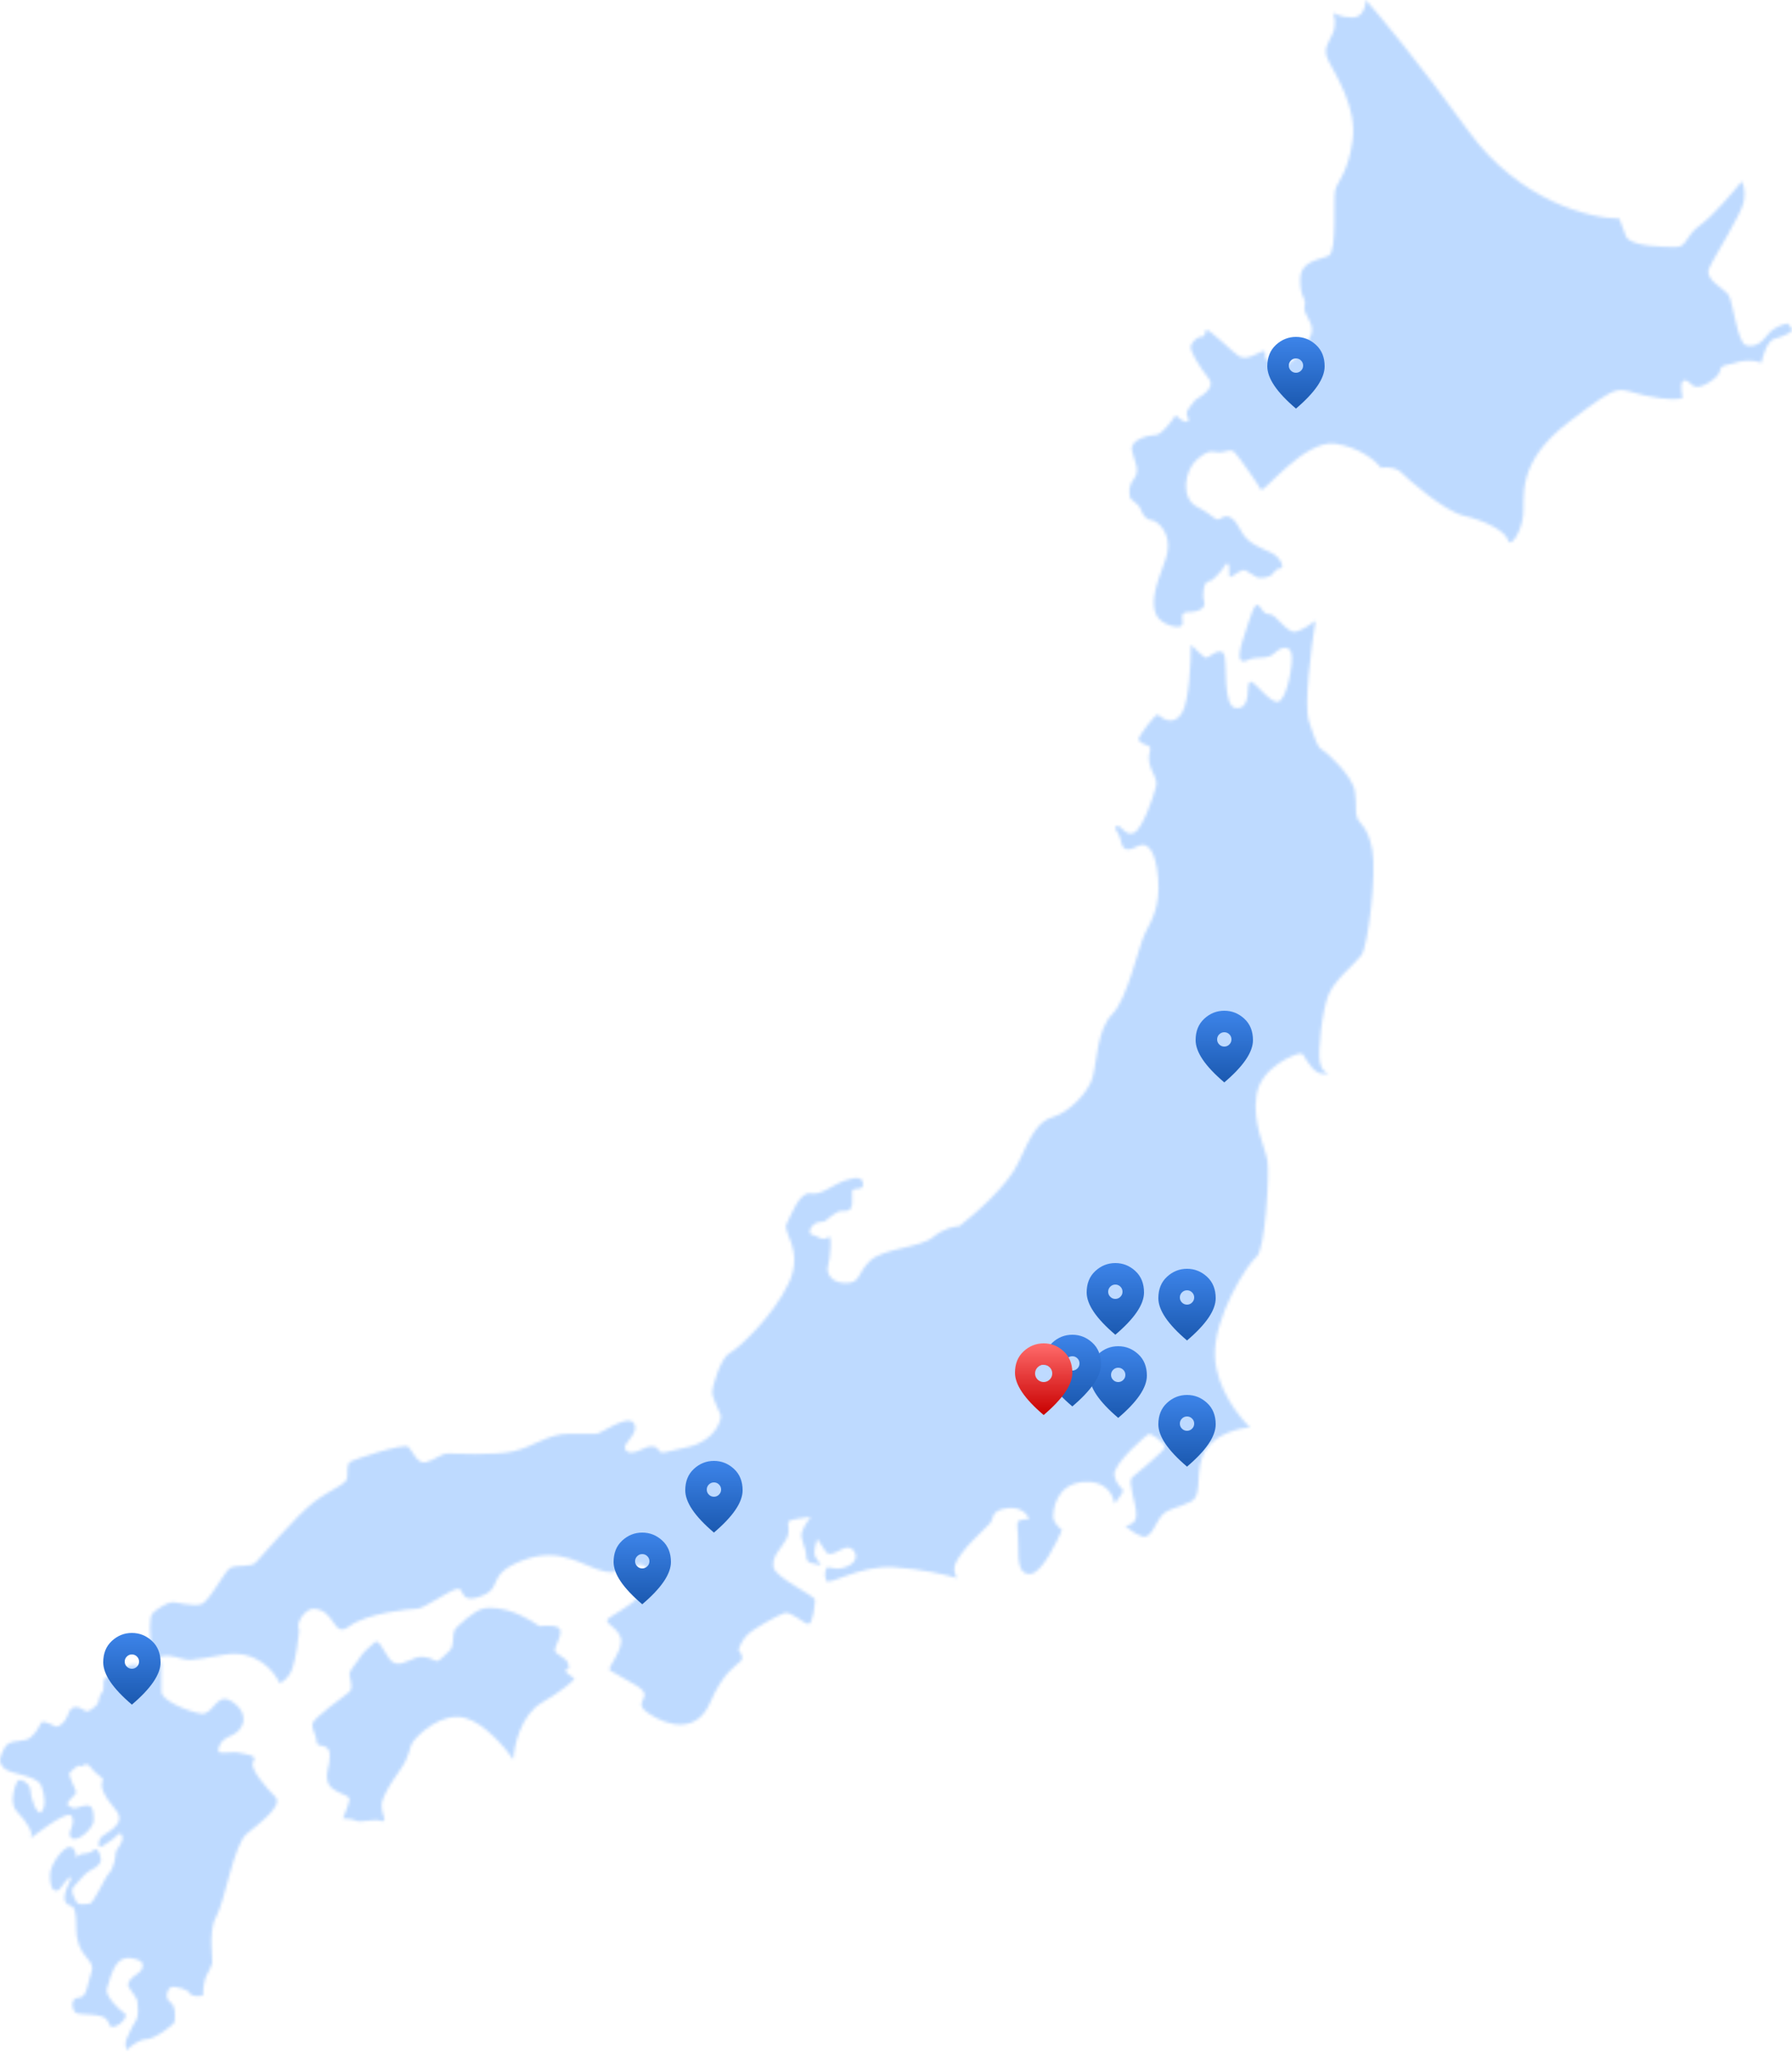 <svg width="625" height="716" viewBox="0 0 625 716" fill="none" xmlns="http://www.w3.org/2000/svg">
<mask id="mask0_515_15129" style="mask-type:alpha" maskUnits="userSpaceOnUse" x="0" y="0" width="625" height="716">
<path d="M9.066 606.787C11.506 606.177 13.64 602.467 14.402 600.688C15.928 599.926 18.976 602.213 19.738 602.213C20.5 602.213 22.787 600.688 23.549 598.401C24.312 596.115 25.074 595.352 26.598 595.352C28.123 595.352 29.648 596.877 30.41 596.877C31.172 596.877 34.221 594.59 34.221 593.828C34.221 593.065 34.984 590.778 35.746 590.016C36.508 589.254 35.746 586.205 36.508 585.442C37.271 584.68 38.795 583.918 40.32 583.918C41.844 583.918 43.369 581.631 44.894 580.869C46.418 580.106 48.705 580.869 51.754 581.631C54.194 582.241 55.82 580.36 56.328 579.344V590.016C56.328 593.065 65.475 596.877 70.049 597.639C74.623 598.401 75.385 589.254 81.484 593.828C87.582 598.401 84.533 603.737 80.721 605.262C76.91 606.787 76.148 609.074 76.148 610.598C76.148 612.123 80.721 610.598 83.771 611.36C86.82 612.123 89.869 612.123 88.344 614.41C86.82 616.696 92.918 623.557 95.967 626.606C99.016 629.656 90.631 635.754 86.057 639.565C81.484 643.377 78.434 663.196 75.385 668.533C72.336 673.869 74.623 684.541 73.861 685.303C73.098 686.065 73.861 686.065 72.336 688.352C71.117 690.182 70.811 694.196 70.811 695.975C69.541 696.229 66.848 696.433 66.238 695.213C65.475 693.688 61.664 692.926 60.139 692.926C58.615 692.926 57.09 696.737 59.377 698.262C61.664 699.787 60.902 704.36 60.902 705.123C60.902 705.885 54.041 711.221 50.992 711.221C48.553 711.221 45.402 713.762 44.131 715.033C43.877 714.27 43.521 712.441 44.131 711.221C44.894 709.696 45.656 707.41 47.18 705.123C48.705 702.836 47.943 699.787 47.943 698.262C47.943 696.737 45.656 694.451 44.894 692.926C44.131 691.401 45.656 689.877 47.943 688.352C50.23 686.828 50.23 684.541 48.705 683.778C47.18 683.016 43.369 681.859 41.082 684.541C38.795 687.222 38.033 691.401 37.271 693.688C36.508 695.975 41.844 701.311 43.369 702.074C44.894 702.836 42.607 705.885 40.32 706.647C38.033 707.41 38.795 706.647 37.271 704.36C35.746 702.074 28.123 702.836 26.598 702.074C25.074 701.311 24.312 696.737 27.361 696.737C30.41 696.737 30.41 692.164 31.934 687.59C33.459 683.016 26.598 683.016 26.598 672.344C26.598 661.672 24.312 666.246 22.787 663.196C21.262 660.147 26.598 653.287 24.312 654.811C22.025 656.336 21.262 659.385 19.738 659.385C18.213 659.385 17.451 657.86 17.451 654.049C17.451 650.237 22.025 644.139 24.312 644.139C26.141 644.139 26.598 646.68 26.598 647.951C26.852 647.442 27.818 646.426 29.648 646.426C31.934 646.426 32.697 644.901 33.459 644.901C34.221 644.901 35.746 647.951 34.984 649.475C34.221 651 32.697 651.762 31.172 652.524C29.648 653.287 27.361 656.336 25.836 657.86C24.312 659.385 25.836 661.672 26.598 663.196C27.361 664.721 29.648 663.959 31.172 663.959C32.697 663.959 36.508 654.811 38.033 653.287C39.557 651.762 40.32 647.951 40.32 646.426C40.32 644.901 43.369 642.615 42.607 640.328C41.844 638.041 40.32 641.09 38.795 641.852C37.271 642.615 35.746 644.139 34.984 644.139C34.221 644.139 34.221 642.615 34.984 641.09C35.746 639.565 44.894 636.516 40.32 631.18C35.746 625.844 34.984 622.795 35.746 621.27C36.508 619.746 34.221 619.746 31.934 616.696C29.648 613.647 28.885 616.696 28.123 615.934C27.361 615.172 25.074 617.459 24.312 618.221C23.549 618.983 26.598 624.319 26.598 625.082C26.598 625.844 23.549 628.131 23.549 628.893C23.549 629.656 23.549 629.656 25.074 630.418C26.598 631.18 28.123 629.656 30.41 629.656C32.697 629.656 32.697 632.705 32.697 634.992C32.697 637.278 27.361 642.615 25.074 641.09C22.787 639.565 26.598 636.516 25.074 633.467C23.549 630.418 9.066 642.615 10.59 641.09C12.114 639.565 9.066 634.992 6.016 631.942C2.967 628.893 5.254 622.795 6.016 621.27C6.779 619.746 10.59 622.033 10.59 624.319C10.59 626.606 12.877 633.467 14.402 631.942C15.928 630.418 15.926 626.606 14.402 622.795C12.878 618.983 3.73 618.983 1.443 616.696C-0.844 614.41 -0.081 612.885 1.443 609.836C2.968 606.787 6.017 607.549 9.066 606.787Z" fill="#EBF1FF"/>
<path d="M464.919 11.434C466.138 8.385 465.427 5.59 464.919 4.574C465.682 4.574 467.205 6.098 471.779 6.098C475.438 6.098 476.353 2.033 476.353 0C480.926 5.082 494.495 21.344 512.18 45.738C529.866 70.131 554.615 76.23 564.779 76.23C565.033 76.992 565.846 79.279 567.066 82.328C568.59 86.139 580.787 86.139 584.598 86.139C588.41 86.139 587.648 82.328 592.984 78.516C597.252 75.467 604.418 67.082 607.467 63.27C607.975 64.033 608.839 66.472 608.23 70.131C607.467 74.705 597.557 89.951 596.033 93.762C594.508 97.574 601.369 100.623 602.893 102.91C604.418 105.197 605.943 119.68 608.992 120.443C612.041 121.205 614.328 119.68 616.615 116.631C618.444 114.192 621.951 113.074 623.475 112.82C623.984 113.328 625 114.497 625 115.107C625 115.869 621.951 117.393 618.902 118.156C616.462 118.766 614.836 124 614.328 126.541C613.82 126.287 612.193 125.779 609.754 125.779C606.705 125.779 605.943 126.541 602.131 127.303C598.32 128.066 602.131 129.59 596.033 133.402C589.934 137.213 589.934 132.639 587.648 132.639C585.818 132.639 586.377 136.705 586.885 138.738C586.123 139.246 582.464 139.805 573.926 137.975C563.254 135.688 566.303 132.639 547.246 147.123C528.189 161.607 532 173.803 531.238 179.902C530.475 186 526.664 191.336 525.902 188.287C525.139 185.238 517.516 181.426 510.656 179.902C503.795 178.377 490.836 166.943 488.549 164.656C486.72 162.826 483.213 162.877 481.689 163.131C479.91 160.844 474.218 155.966 465.68 154.746C455.008 153.221 440.525 172.279 439.762 170.754C439 169.229 432.139 159.32 430.615 157.795C429.09 156.27 427.566 157.795 425.279 157.795C422.992 157.795 422.23 156.27 417.656 160.082C413.082 163.893 411.557 173.803 417.656 176.852C423.754 179.902 423.754 182.188 426.041 180.664C428.328 179.139 430.615 180.664 432.902 185.238C435.189 189.811 440.525 191.336 443.574 192.861C446.623 194.385 448.148 198.197 446.623 198.197C445.098 198.197 444.336 199.721 443.574 200.484C442.812 201.246 439.762 202.008 438.238 201.246C436.713 200.484 435.951 199.721 434.426 198.959C432.902 198.197 429.853 201.246 429.09 201.246C428.328 201.246 429.09 197.434 428.328 196.672C427.566 195.91 426.803 198.197 426.041 198.959C425.279 199.721 422.992 202.77 421.467 202.77C419.943 202.77 419.18 207.344 419.943 209.631C420.705 211.918 418.418 213.443 414.607 213.443C410.795 213.443 413.082 216.492 412.32 218.016C411.557 219.541 404.697 218.016 403.172 214.205C401.648 210.393 402.41 205.82 406.221 195.91C410.033 186 403.173 181.426 401.648 181.426C400.122 181.426 398.598 179.902 397.836 177.615C397.074 175.328 394.025 174.566 394.025 173.041C394.025 171.516 393.262 169.992 395.549 166.943C397.836 163.893 395.55 160.844 394.788 157.033C394.025 153.221 400.886 151.697 403.173 151.697C405.002 151.697 408.509 147.123 410.033 144.836C410.796 145.598 412.625 147.123 413.845 147.123C415.37 147.123 413.845 144.836 413.845 144.074C413.845 143.311 416.132 140.262 416.894 139.5C417.656 138.738 424.517 135.688 421.468 131.877C418.419 128.066 414.608 121.967 415.37 120.443C416.132 118.918 417.657 117.393 419.181 117.393C420.706 117.393 419.944 115.869 420.706 115.107C421.468 114.344 430.616 123.492 432.14 124.254C433.665 125.016 435.19 125.016 438.239 123.492C441.288 121.967 441.288 121.967 441.288 124.254C441.288 126.541 444.337 126.541 447.386 127.303C450.435 128.066 455.772 120.443 457.296 116.631C458.821 112.82 454.247 109.77 455.009 106.721C455.772 103.672 453.485 104.434 453.485 97.574C453.485 90.713 460.345 90.713 463.394 89.189C466.444 87.664 464.919 69.369 465.681 66.32C466.444 63.27 470.255 60.221 471.78 48.787C473.304 37.352 465.681 25.918 463.394 21.344C461.107 16.77 463.394 15.246 464.919 11.434Z" fill="#EBF1FF"/>
<path d="M420.704 229.452C420.094 229.452 416.893 226.402 415.368 224.878C415.368 230.976 414.758 244.24 412.32 248.509C409.272 253.845 404.697 250.034 403.935 249.271C403.172 248.509 397.074 256.894 397.074 257.657C397.074 258.419 397.836 259.181 400.123 259.943C402.41 260.706 400.123 262.23 400.885 266.042C401.648 269.853 403.935 271.378 403.172 274.427C402.41 277.476 398.599 288.911 395.549 290.435C392.5 291.96 390.976 287.386 389.451 288.148C387.926 288.911 390.213 289.673 390.976 293.484C391.738 297.296 394.025 296.534 397.074 295.009C400.123 293.484 403.172 296.534 403.935 306.443C404.697 316.353 401.648 320.927 399.361 325.501C397.074 330.075 393.263 348.37 387.926 353.706C382.59 359.042 382.59 370.476 381.066 375.812C379.541 381.148 372.681 388.009 367.345 389.534C362.008 391.058 359.722 395.632 355.148 405.542C351.489 413.47 339.902 423.583 334.566 427.648C333.041 427.648 329.077 428.411 325.418 431.46C320.845 435.271 307.886 435.271 303.312 439.845C298.738 444.419 300.263 447.468 294.926 447.468C289.59 447.468 288.066 443.656 288.828 441.37C289.59 439.083 290.353 429.731 288.828 431.46C287.304 433.188 284.254 430.697 283.492 430.697C282.73 430.697 281.967 429.935 282.73 428.411C283.492 426.886 285.017 426.124 286.541 426.124C288.066 426.124 288.066 425.361 290.353 423.837C292.64 422.312 292.64 422.312 294.926 422.312C297.213 422.312 297.213 420.025 297.213 419.263V415.452C297.213 413.927 301.025 415.452 301.025 413.165C301.025 410.878 299.5 410.115 294.926 411.64C290.353 413.165 286.541 416.976 282.73 416.214C278.918 415.452 275.869 423.837 274.345 426.886C272.82 429.935 280.443 436.034 275.107 447.468C269.771 458.902 257.574 470.337 254.525 471.861C251.476 473.386 248.427 483.296 248.427 485.583C248.427 487.87 251.476 493.206 251.476 493.968C251.476 494.73 249.951 502.353 240.041 504.64C230.131 506.927 230.894 506.927 230.131 506.165C229.369 505.402 228.607 503.115 224.033 505.402C219.459 507.689 217.935 506.165 217.935 504.64C217.935 503.115 223.271 499.304 220.984 496.255C218.697 493.206 209.549 500.066 208.025 500.066H198.115C191.254 500.066 185.918 504.64 179.058 506.165C172.197 507.689 158.476 506.927 156.189 506.927C153.902 506.927 151.615 509.214 148.566 509.976C145.517 510.738 143.992 506.165 142.468 504.64C140.943 503.115 122.648 509.214 121.886 509.976C121.123 510.738 121.123 513.025 121.123 515.312C121.123 517.599 115.787 519.124 109.689 523.697C103.59 528.271 90.632 543.517 89.107 545.042C87.582 546.566 83.008 545.804 80.722 546.566C78.435 547.329 73.099 558.763 70.049 559.525C67 560.288 61.664 558.763 60.14 558.763C58.615 558.763 54.804 561.05 53.279 562.574C51.755 564.099 52.517 570.96 52.517 572.484C52.517 573.704 53.025 578.074 53.279 580.107C53.787 578.837 56.023 576.601 60.902 577.82C67 579.345 64.713 579.345 78.435 577.058C89.412 575.229 95.713 582.902 97.492 586.968C98.508 586.714 100.846 585.291 102.066 581.632C103.286 577.973 104.099 571.468 104.353 568.673C103.082 566.132 105.877 561.812 108.927 561.05C117.312 561.05 115.787 571.722 121.886 567.148C127.984 562.574 143.23 561.05 145.517 561.05C147.804 561.05 156.189 554.952 159.238 554.189C162.287 553.427 160 558.763 166.099 557.238C176.771 554.189 168.386 549.615 182.107 544.279C195.828 538.943 203.451 546.566 211.074 548.091C218.697 549.615 224.033 541.23 226.32 548.853C228.607 556.476 212.598 563.337 211.836 564.861C211.075 566.386 214.885 567.148 216.409 570.96C217.934 574.771 211.835 581.632 212.598 582.394C213.36 583.156 214.122 583.156 221.745 587.73C229.368 592.304 219.458 593.066 226.319 597.64C233.18 602.214 243.09 604.501 247.663 593.829C252.237 583.156 256.811 580.87 258.335 579.345C259.555 578.125 258.335 576.296 257.573 575.533C257.827 574.517 258.793 572.027 260.622 570.197C262.909 567.911 271.294 563.337 273.581 562.574C275.868 561.812 280.442 566.386 281.967 566.386C283.491 566.386 284.254 559.525 284.254 558.001C284.254 556.476 270.532 550.378 269.77 546.566C269.008 542.755 272.819 539.706 274.344 536.656C275.868 533.607 274.344 531.32 275.106 530.558C275.716 529.948 280.442 529.288 282.729 529.033C281.967 530.05 280.29 532.54 279.68 534.37C278.918 536.656 281.205 539.706 281.205 542.755C281.205 545.804 284.254 545.042 285.779 545.804C287.303 546.566 285.016 544.279 284.254 542.755C283.644 541.535 284.508 538.181 285.016 536.656L288.066 541.23C289.59 543.517 293.401 539.706 295.688 539.706C297.975 539.706 300.262 543.517 296.451 545.804C292.639 548.091 289.59 546.566 288.828 546.566C288.066 546.566 287.303 548.853 288.066 551.14C288.828 553.427 299.5 545.804 311.697 546.566C321.454 547.176 330.5 549.361 333.803 550.378C333.295 549.615 332.431 547.633 333.041 545.804C333.803 543.517 336.852 539.706 339.139 537.419L345.237 531.32C346.762 529.796 345.237 526.747 351.336 525.984C356.215 525.374 358.451 528.271 358.959 529.796C357.942 529.796 355.757 529.948 355.147 530.558C354.384 531.32 355.147 533.607 355.147 538.943C355.147 544.279 355.147 549.615 359.72 548.853C363.379 548.243 368.36 538.435 370.393 533.607C369.376 532.845 367.343 530.863 367.343 529.033C367.343 526.747 368.106 517.599 378.016 516.837C385.943 516.227 388.434 521.665 388.688 524.46C388.688 524.46 391.737 520.648 391.737 519.886C391.737 519.124 389.45 518.361 388.688 514.55C387.925 510.738 400.122 500.066 400.884 500.066C401.647 500.066 406.22 503.115 406.22 504.64C406.22 506.165 396.311 513.788 394.786 515.312C393.261 516.837 396.311 524.46 396.311 528.271C396.311 531.32 393.77 532.083 392.499 532.083C393.516 533.099 396.158 535.284 398.598 535.894C401.647 536.656 403.171 530.558 405.458 528.271C407.745 525.984 410.794 525.984 415.368 523.697C419.942 521.411 416.13 512.263 420.704 505.402C424.363 499.914 432.393 498.034 435.95 497.779C432.138 494.222 424.363 484.363 423.753 473.386C422.991 459.665 435.188 440.607 438.237 438.32C441.286 436.034 442.811 409.353 442.048 404.779C441.286 400.206 436.712 391.82 438.237 381.911C439.761 372.001 451.958 367.427 453.483 367.427C455.007 367.427 454.245 368.189 457.294 372.001C459.734 375.05 462.376 374.796 463.393 374.288C462.63 374.288 460.953 373.525 460.343 370.476C459.581 366.665 461.106 352.181 463.393 346.845C465.679 341.509 472.54 336.173 474.827 333.124C477.114 330.075 480.163 304.919 478.638 296.534C477.114 288.148 474.065 287.386 473.302 285.099C472.54 282.812 473.302 281.288 472.54 275.952C471.778 270.616 462.63 262.23 461.106 261.468C459.581 260.706 458.819 258.419 456.532 251.558C454.702 246.07 457.294 225.894 458.819 216.493C457.548 217.509 454.398 219.694 451.958 220.304C448.909 221.066 445.098 214.206 442.811 214.206C440.524 214.206 440.524 212.681 438.999 211.157C437.475 209.632 435.95 215.73 433.663 222.591C431.376 229.452 432.138 231.738 435.188 230.214C438.237 228.689 442.048 230.214 444.335 227.927C446.622 225.64 449.671 224.878 450.434 227.927C451.196 230.976 448.909 243.935 445.86 244.698C442.811 245.46 437.475 237.075 435.95 237.837C434.425 238.599 436.712 246.984 431.376 246.984C426.04 246.984 428.327 230.214 426.802 227.927C425.278 225.64 421.466 229.452 420.704 229.452Z" fill="#EBF1FF"/>
<path d="M125.697 577.819C126.307 576.6 129.508 573.754 131.033 572.483C133.32 572.483 134.844 579.344 137.893 580.106C140.943 580.868 143.992 577.819 147.041 577.819C150.09 577.819 151.615 579.344 152.377 579.344C153.139 579.344 155.426 577.057 156.951 575.533L156.951 575.532C158.475 574.008 157.713 570.196 158.475 568.672C159.238 567.147 165.336 561.811 168.385 561.049C171.434 560.286 176.008 561.049 179.82 562.573C182.869 563.793 186.68 566.131 188.205 567.147C189.984 566.893 193.846 566.69 195.066 567.909C196.59 569.434 193.541 574.008 193.541 575.532C193.541 577.057 197.352 577.819 198.115 580.106C198.877 582.393 198.115 581.631 197.352 582.393C196.743 583.003 199.131 584.68 200.402 585.442C199.639 586.459 196.285 589.559 188.967 593.827C181.649 598.096 179.311 608.819 179.057 613.647C176.262 609.582 168.995 600.993 162.287 599.164C153.902 596.877 145.516 605.262 143.992 607.549C142.467 609.836 143.23 612.123 139.418 617.459C135.607 622.795 134.082 625.844 133.32 628.131C132.71 629.96 133.574 632.959 134.082 634.229C134.082 634.737 133.777 635.601 132.557 634.991C131.033 634.229 125.697 635.754 124.172 634.991C122.952 634.382 120.615 634.229 119.598 634.229C120.361 632.45 121.885 628.588 121.885 627.368C121.885 625.844 115.025 625.082 114.262 621.27C113.5 617.459 115.025 616.696 115.025 612.123C115.025 607.549 110.451 609.836 110.451 607.549C110.451 605.262 108.926 603.737 108.926 601.45C108.926 599.164 120.361 591.541 121.885 590.016C123.41 588.491 121.885 585.442 121.885 583.918C121.885 582.393 124.934 579.344 125.697 577.819Z" fill="#EBF1FF"/>
</mask>
<g mask="url(#mask0_515_15129)">
<rect y="-3.472" width="625" height="725.694" fill="#BEDAFF"/>
</g>
<mask id="mask1_515_15129" style="mask-type:alpha" maskUnits="userSpaceOnUse" x="412" y="350" width="30" height="30">
<rect x="412" y="350" width="30" height="30" fill="#D9D9D9"/>
</mask>
<g mask="url(#mask1_515_15129)">
<path d="M427 365C427.687 365 428.276 364.755 428.765 364.266C429.255 363.776 429.5 363.188 429.5 362.5C429.5 361.813 429.255 361.224 428.765 360.734C428.276 360.245 427.687 360 427 360C426.312 360 425.724 360.245 425.234 360.734C424.745 361.224 424.5 361.813 424.5 362.5C424.5 363.188 424.745 363.776 425.234 364.266C425.724 364.755 426.312 365 427 365ZM427 377.5C423.646 374.646 421.14 371.995 419.484 369.547C417.828 367.099 417 364.833 417 362.75C417 359.625 418.005 357.135 420.015 355.281C422.026 353.427 424.354 352.5 427 352.5C429.646 352.5 431.974 353.427 433.984 355.281C435.995 357.135 437 359.625 437 362.75C437 364.833 436.172 367.099 434.515 369.547C432.859 371.995 430.354 374.646 427 377.5Z" fill="url(#paint0_linear_515_15129)"/>
</g>
<mask id="mask2_515_15129" style="mask-type:alpha" maskUnits="userSpaceOnUse" x="31" y="567" width="30" height="30">
<rect x="31" y="567" width="30" height="30" fill="#D9D9D9"/>
</mask>
<g mask="url(#mask2_515_15129)">
<path d="M46 582C46.687 582 47.276 581.755 47.765 581.266C48.255 580.776 48.5 580.188 48.5 579.5C48.5 578.813 48.255 578.224 47.765 577.734C47.276 577.245 46.687 577 46 577C45.312 577 44.724 577.245 44.234 577.734C43.745 578.224 43.5 578.813 43.5 579.5C43.5 580.188 43.745 580.776 44.234 581.266C44.724 581.755 45.312 582 46 582ZM46 594.5C42.646 591.646 40.14 588.995 38.484 586.547C36.828 584.099 36 581.833 36 579.75C36 576.625 37.005 574.135 39.015 572.281C41.026 570.427 43.354 569.5 46 569.5C48.646 569.5 50.974 570.427 52.984 572.281C54.995 574.135 56 576.625 56 579.75C56 581.833 55.172 584.099 53.515 586.547C51.859 588.995 49.354 591.646 46 594.5Z" fill="url(#paint1_linear_515_15129)"/>
</g>
<mask id="mask3_515_15129" style="mask-type:alpha" maskUnits="userSpaceOnUse" x="234" y="507" width="30" height="30">
<rect x="234" y="507" width="30" height="30" fill="#D9D9D9"/>
</mask>
<g mask="url(#mask3_515_15129)">
<path d="M249 522C249.687 522 250.276 521.755 250.765 521.266C251.255 520.776 251.5 520.188 251.5 519.5C251.5 518.813 251.255 518.224 250.765 517.734C250.276 517.245 249.687 517 249 517C248.312 517 247.724 517.245 247.234 517.734C246.745 518.224 246.5 518.813 246.5 519.5C246.5 520.188 246.745 520.776 247.234 521.266C247.724 521.755 248.312 522 249 522ZM249 534.5C245.646 531.646 243.14 528.995 241.484 526.547C239.828 524.099 239 521.833 239 519.75C239 516.625 240.005 514.135 242.015 512.281C244.026 510.427 246.354 509.5 249 509.5C251.646 509.5 253.974 510.427 255.984 512.281C257.995 514.135 259 516.625 259 519.75C259 521.833 258.172 524.099 256.515 526.547C254.859 528.995 252.354 531.646 249 534.5Z" fill="url(#paint2_linear_515_15129)"/>
</g>
<mask id="mask4_515_15129" style="mask-type:alpha" maskUnits="userSpaceOnUse" x="209" y="532" width="30" height="30">
<rect x="209" y="532" width="30" height="30" fill="#D9D9D9"/>
</mask>
<g mask="url(#mask4_515_15129)">
<path d="M224 547C224.687 547 225.276 546.755 225.765 546.266C226.255 545.776 226.5 545.188 226.5 544.5C226.5 543.813 226.255 543.224 225.765 542.734C225.276 542.245 224.687 542 224 542C223.312 542 222.724 542.245 222.234 542.734C221.745 543.224 221.5 543.813 221.5 544.5C221.5 545.188 221.745 545.776 222.234 546.266C222.724 546.755 223.312 547 224 547ZM224 559.5C220.646 556.646 218.14 553.995 216.484 551.547C214.828 549.099 214 546.833 214 544.75C214 541.625 215.005 539.135 217.015 537.281C219.026 535.427 221.354 534.5 224 534.5C226.646 534.5 228.974 535.427 230.984 537.281C232.995 539.135 234 541.625 234 544.75C234 546.833 233.172 549.099 231.515 551.547C229.859 553.995 227.354 556.646 224 559.5Z" fill="url(#paint3_linear_515_15129)"/>
</g>
<mask id="mask5_515_15129" style="mask-type:alpha" maskUnits="userSpaceOnUse" x="437" y="115" width="30" height="30">
<rect x="437" y="115" width="30" height="30" fill="#D9D9D9"/>
</mask>
<g mask="url(#mask5_515_15129)">
<path d="M452 130C452.687 130 453.276 129.755 453.765 129.266C454.255 128.776 454.5 128.188 454.5 127.5C454.5 126.813 454.255 126.224 453.765 125.734C453.276 125.245 452.687 125 452 125C451.312 125 450.724 125.245 450.234 125.734C449.745 126.224 449.5 126.813 449.5 127.5C449.5 128.188 449.745 128.776 450.234 129.266C450.724 129.755 451.312 130 452 130ZM452 142.5C448.646 139.646 446.14 136.995 444.484 134.547C442.828 132.099 442 129.833 442 127.75C442 124.625 443.005 122.135 445.015 120.281C447.026 118.427 449.354 117.5 452 117.5C454.646 117.5 456.974 118.427 458.984 120.281C460.995 122.135 462 124.625 462 127.75C462 129.833 461.172 132.099 459.515 134.547C457.859 136.995 455.354 139.646 452 142.5Z" fill="url(#paint4_linear_515_15129)"/>
</g>
<mask id="mask6_515_15129" style="mask-type:alpha" maskUnits="userSpaceOnUse" x="399" y="484" width="30" height="30">
<rect x="399" y="484" width="30" height="30" fill="#D9D9D9"/>
</mask>
<g mask="url(#mask6_515_15129)">
<path d="M414 499C414.687 499 415.276 498.755 415.765 498.266C416.255 497.776 416.5 497.188 416.5 496.5C416.5 495.813 416.255 495.224 415.765 494.734C415.276 494.245 414.687 494 414 494C413.312 494 412.724 494.245 412.234 494.734C411.745 495.224 411.5 495.813 411.5 496.5C411.5 497.188 411.745 497.776 412.234 498.266C412.724 498.755 413.312 499 414 499ZM414 511.5C410.646 508.646 408.14 505.995 406.484 503.547C404.828 501.099 404 498.833 404 496.75C404 493.625 405.005 491.135 407.015 489.281C409.026 487.427 411.354 486.5 414 486.5C416.646 486.5 418.974 487.427 420.984 489.281C422.995 491.135 424 493.625 424 496.75C424 498.833 423.172 501.099 421.515 503.547C419.859 505.995 417.354 508.646 414 511.5Z" fill="url(#paint5_linear_515_15129)"/>
</g>
<mask id="mask7_515_15129" style="mask-type:alpha" maskUnits="userSpaceOnUse" x="399" y="440" width="30" height="30">
<rect x="399" y="440" width="30" height="30" fill="#D9D9D9"/>
</mask>
<g mask="url(#mask7_515_15129)">
<path d="M414 455C414.687 455 415.276 454.755 415.765 454.266C416.255 453.776 416.5 453.188 416.5 452.5C416.5 451.813 416.255 451.224 415.765 450.734C415.276 450.245 414.687 450 414 450C413.312 450 412.724 450.245 412.234 450.734C411.745 451.224 411.5 451.813 411.5 452.5C411.5 453.188 411.745 453.776 412.234 454.266C412.724 454.755 413.312 455 414 455ZM414 467.5C410.646 464.646 408.14 461.995 406.484 459.547C404.828 457.099 404 454.833 404 452.75C404 449.625 405.005 447.135 407.015 445.281C409.026 443.427 411.354 442.5 414 442.5C416.646 442.5 418.974 443.427 420.984 445.281C422.995 447.135 424 449.625 424 452.75C424 454.833 423.172 457.099 421.515 459.547C419.859 461.995 417.354 464.646 414 467.5Z" fill="url(#paint6_linear_515_15129)"/>
</g>
<mask id="mask8_515_15129" style="mask-type:alpha" maskUnits="userSpaceOnUse" x="374" y="438" width="30" height="30">
<rect x="374" y="438" width="30" height="30" fill="#D9D9D9"/>
</mask>
<g mask="url(#mask8_515_15129)">
<path d="M389 453C389.687 453 390.276 452.755 390.765 452.266C391.255 451.776 391.5 451.188 391.5 450.5C391.5 449.813 391.255 449.224 390.765 448.734C390.276 448.245 389.687 448 389 448C388.312 448 387.724 448.245 387.234 448.734C386.745 449.224 386.5 449.813 386.5 450.5C386.5 451.188 386.745 451.776 387.234 452.266C387.724 452.755 388.312 453 389 453ZM389 465.5C385.646 462.646 383.14 459.995 381.484 457.547C379.828 455.099 379 452.833 379 450.75C379 447.625 380.005 445.135 382.015 443.281C384.026 441.427 386.354 440.5 389 440.5C391.646 440.5 393.974 441.427 395.984 443.281C397.995 445.135 399 447.625 399 450.75C399 452.833 398.172 455.099 396.515 457.547C394.859 459.995 392.354 462.646 389 465.5Z" fill="url(#paint7_linear_515_15129)"/>
</g>
<mask id="mask9_515_15129" style="mask-type:alpha" maskUnits="userSpaceOnUse" x="375" y="467" width="30" height="30">
<rect x="375" y="467" width="30" height="30" fill="#D9D9D9"/>
</mask>
<g mask="url(#mask9_515_15129)">
<path d="M390 482C390.687 482 391.276 481.755 391.765 481.266C392.255 480.776 392.5 480.188 392.5 479.5C392.5 478.813 392.255 478.224 391.765 477.734C391.276 477.245 390.687 477 390 477C389.312 477 388.724 477.245 388.234 477.734C387.745 478.224 387.5 478.813 387.5 479.5C387.5 480.188 387.745 480.776 388.234 481.266C388.724 481.755 389.312 482 390 482ZM390 494.5C386.646 491.646 384.14 488.995 382.484 486.547C380.828 484.099 380 481.833 380 479.75C380 476.625 381.005 474.135 383.015 472.281C385.026 470.427 387.354 469.5 390 469.5C392.646 469.5 394.974 470.427 396.984 472.281C398.995 474.135 400 476.625 400 479.75C400 481.833 399.172 484.099 397.515 486.547C395.859 488.995 393.354 491.646 390 494.5Z" fill="url(#paint8_linear_515_15129)"/>
</g>
<mask id="mask10_515_15129" style="mask-type:alpha" maskUnits="userSpaceOnUse" x="359" y="463" width="30" height="30">
<rect x="359" y="463" width="30" height="30" fill="#D9D9D9"/>
</mask>
<g mask="url(#mask10_515_15129)">
<path d="M374 478C374.687 478 375.276 477.755 375.765 477.266C376.255 476.776 376.5 476.188 376.5 475.5C376.5 474.813 376.255 474.224 375.765 473.734C375.276 473.245 374.687 473 374 473C373.312 473 372.724 473.245 372.234 473.734C371.745 474.224 371.5 474.813 371.5 475.5C371.5 476.188 371.745 476.776 372.234 477.266C372.724 477.755 373.312 478 374 478ZM374 490.5C370.646 487.646 368.14 484.995 366.484 482.547C364.828 480.099 364 477.833 364 475.75C364 472.625 365.005 470.135 367.015 468.281C369.026 466.427 371.354 465.5 374 465.5C376.646 465.5 378.974 466.427 380.984 468.281C382.995 470.135 384 472.625 384 475.75C384 477.833 383.172 480.099 381.515 482.547C379.859 484.995 377.354 487.646 374 490.5Z" fill="url(#paint9_linear_515_15129)"/>
</g>
<mask id="mask11_515_15129" style="mask-type:alpha" maskUnits="userSpaceOnUse" x="349" y="466" width="30" height="30">
<rect x="349" y="466" width="30" height="30" fill="#D9D9D9"/>
</mask>
<g mask="url(#mask11_515_15129)">
<path d="M364 481C364.687 481 365.276 480.755 365.765 480.266C366.255 479.776 366.5 479.188 366.5 478.5C366.5 477.813 366.255 477.224 365.765 476.734C365.276 476.245 364.687 476 364 476C363.312 476 362.724 476.245 362.234 476.734C361.745 477.224 361.5 477.813 361.5 478.5C361.5 479.188 361.745 479.776 362.234 480.266C362.724 480.755 363.312 481 364 481ZM364 493.5C360.646 490.646 358.14 487.995 356.484 485.547C354.828 483.099 354 480.833 354 478.75C354 475.625 355.005 473.135 357.015 471.281C359.026 469.427 361.354 468.5 364 468.5C366.646 468.5 368.974 469.427 370.984 471.281C372.995 473.135 374 475.625 374 478.75C374 480.833 373.172 483.099 371.515 485.547C369.859 487.995 367.354 490.646 364 493.5Z" fill="url(#paint10_linear_515_15129)"/>
</g>
<circle cx="364" cy="479" r="3" fill="#BEDAFF"/>
<defs>
<linearGradient id="paint0_linear_515_15129" x1="427" y1="352.5" x2="427" y2="377.5" gradientUnits="userSpaceOnUse">
<stop stop-color="#3D84E9"/>
<stop offset="1" stop-color="#1B59B0"/>
</linearGradient>
<linearGradient id="paint1_linear_515_15129" x1="46" y1="569.5" x2="46" y2="594.5" gradientUnits="userSpaceOnUse">
<stop stop-color="#3D84E9"/>
<stop offset="1" stop-color="#1B59B0"/>
</linearGradient>
<linearGradient id="paint2_linear_515_15129" x1="249" y1="509.5" x2="249" y2="534.5" gradientUnits="userSpaceOnUse">
<stop stop-color="#3D84E9"/>
<stop offset="1" stop-color="#1B59B0"/>
</linearGradient>
<linearGradient id="paint3_linear_515_15129" x1="224" y1="534.5" x2="224" y2="559.5" gradientUnits="userSpaceOnUse">
<stop stop-color="#3D84E9"/>
<stop offset="1" stop-color="#1B59B0"/>
</linearGradient>
<linearGradient id="paint4_linear_515_15129" x1="452" y1="117.5" x2="452" y2="142.5" gradientUnits="userSpaceOnUse">
<stop stop-color="#3D84E9"/>
<stop offset="1" stop-color="#1B59B0"/>
</linearGradient>
<linearGradient id="paint5_linear_515_15129" x1="414" y1="486.5" x2="414" y2="511.5" gradientUnits="userSpaceOnUse">
<stop stop-color="#3D84E9"/>
<stop offset="1" stop-color="#1B59B0"/>
</linearGradient>
<linearGradient id="paint6_linear_515_15129" x1="414" y1="442.5" x2="414" y2="467.5" gradientUnits="userSpaceOnUse">
<stop stop-color="#3D84E9"/>
<stop offset="1" stop-color="#1B59B0"/>
</linearGradient>
<linearGradient id="paint7_linear_515_15129" x1="389" y1="440.5" x2="389" y2="465.5" gradientUnits="userSpaceOnUse">
<stop stop-color="#3D84E9"/>
<stop offset="1" stop-color="#1B59B0"/>
</linearGradient>
<linearGradient id="paint8_linear_515_15129" x1="390" y1="469.5" x2="390" y2="494.5" gradientUnits="userSpaceOnUse">
<stop stop-color="#3D84E9"/>
<stop offset="1" stop-color="#1B59B0"/>
</linearGradient>
<linearGradient id="paint9_linear_515_15129" x1="374" y1="465.5" x2="374" y2="490.5" gradientUnits="userSpaceOnUse">
<stop stop-color="#3D84E9"/>
<stop offset="1" stop-color="#1B59B0"/>
</linearGradient>
<linearGradient id="paint10_linear_515_15129" x1="364" y1="468.5" x2="364" y2="493.5" gradientUnits="userSpaceOnUse">
<stop stop-color="#FF6B6B"/>
<stop offset="1" stop-color="#C80000"/>
</linearGradient>
</defs>
</svg>
